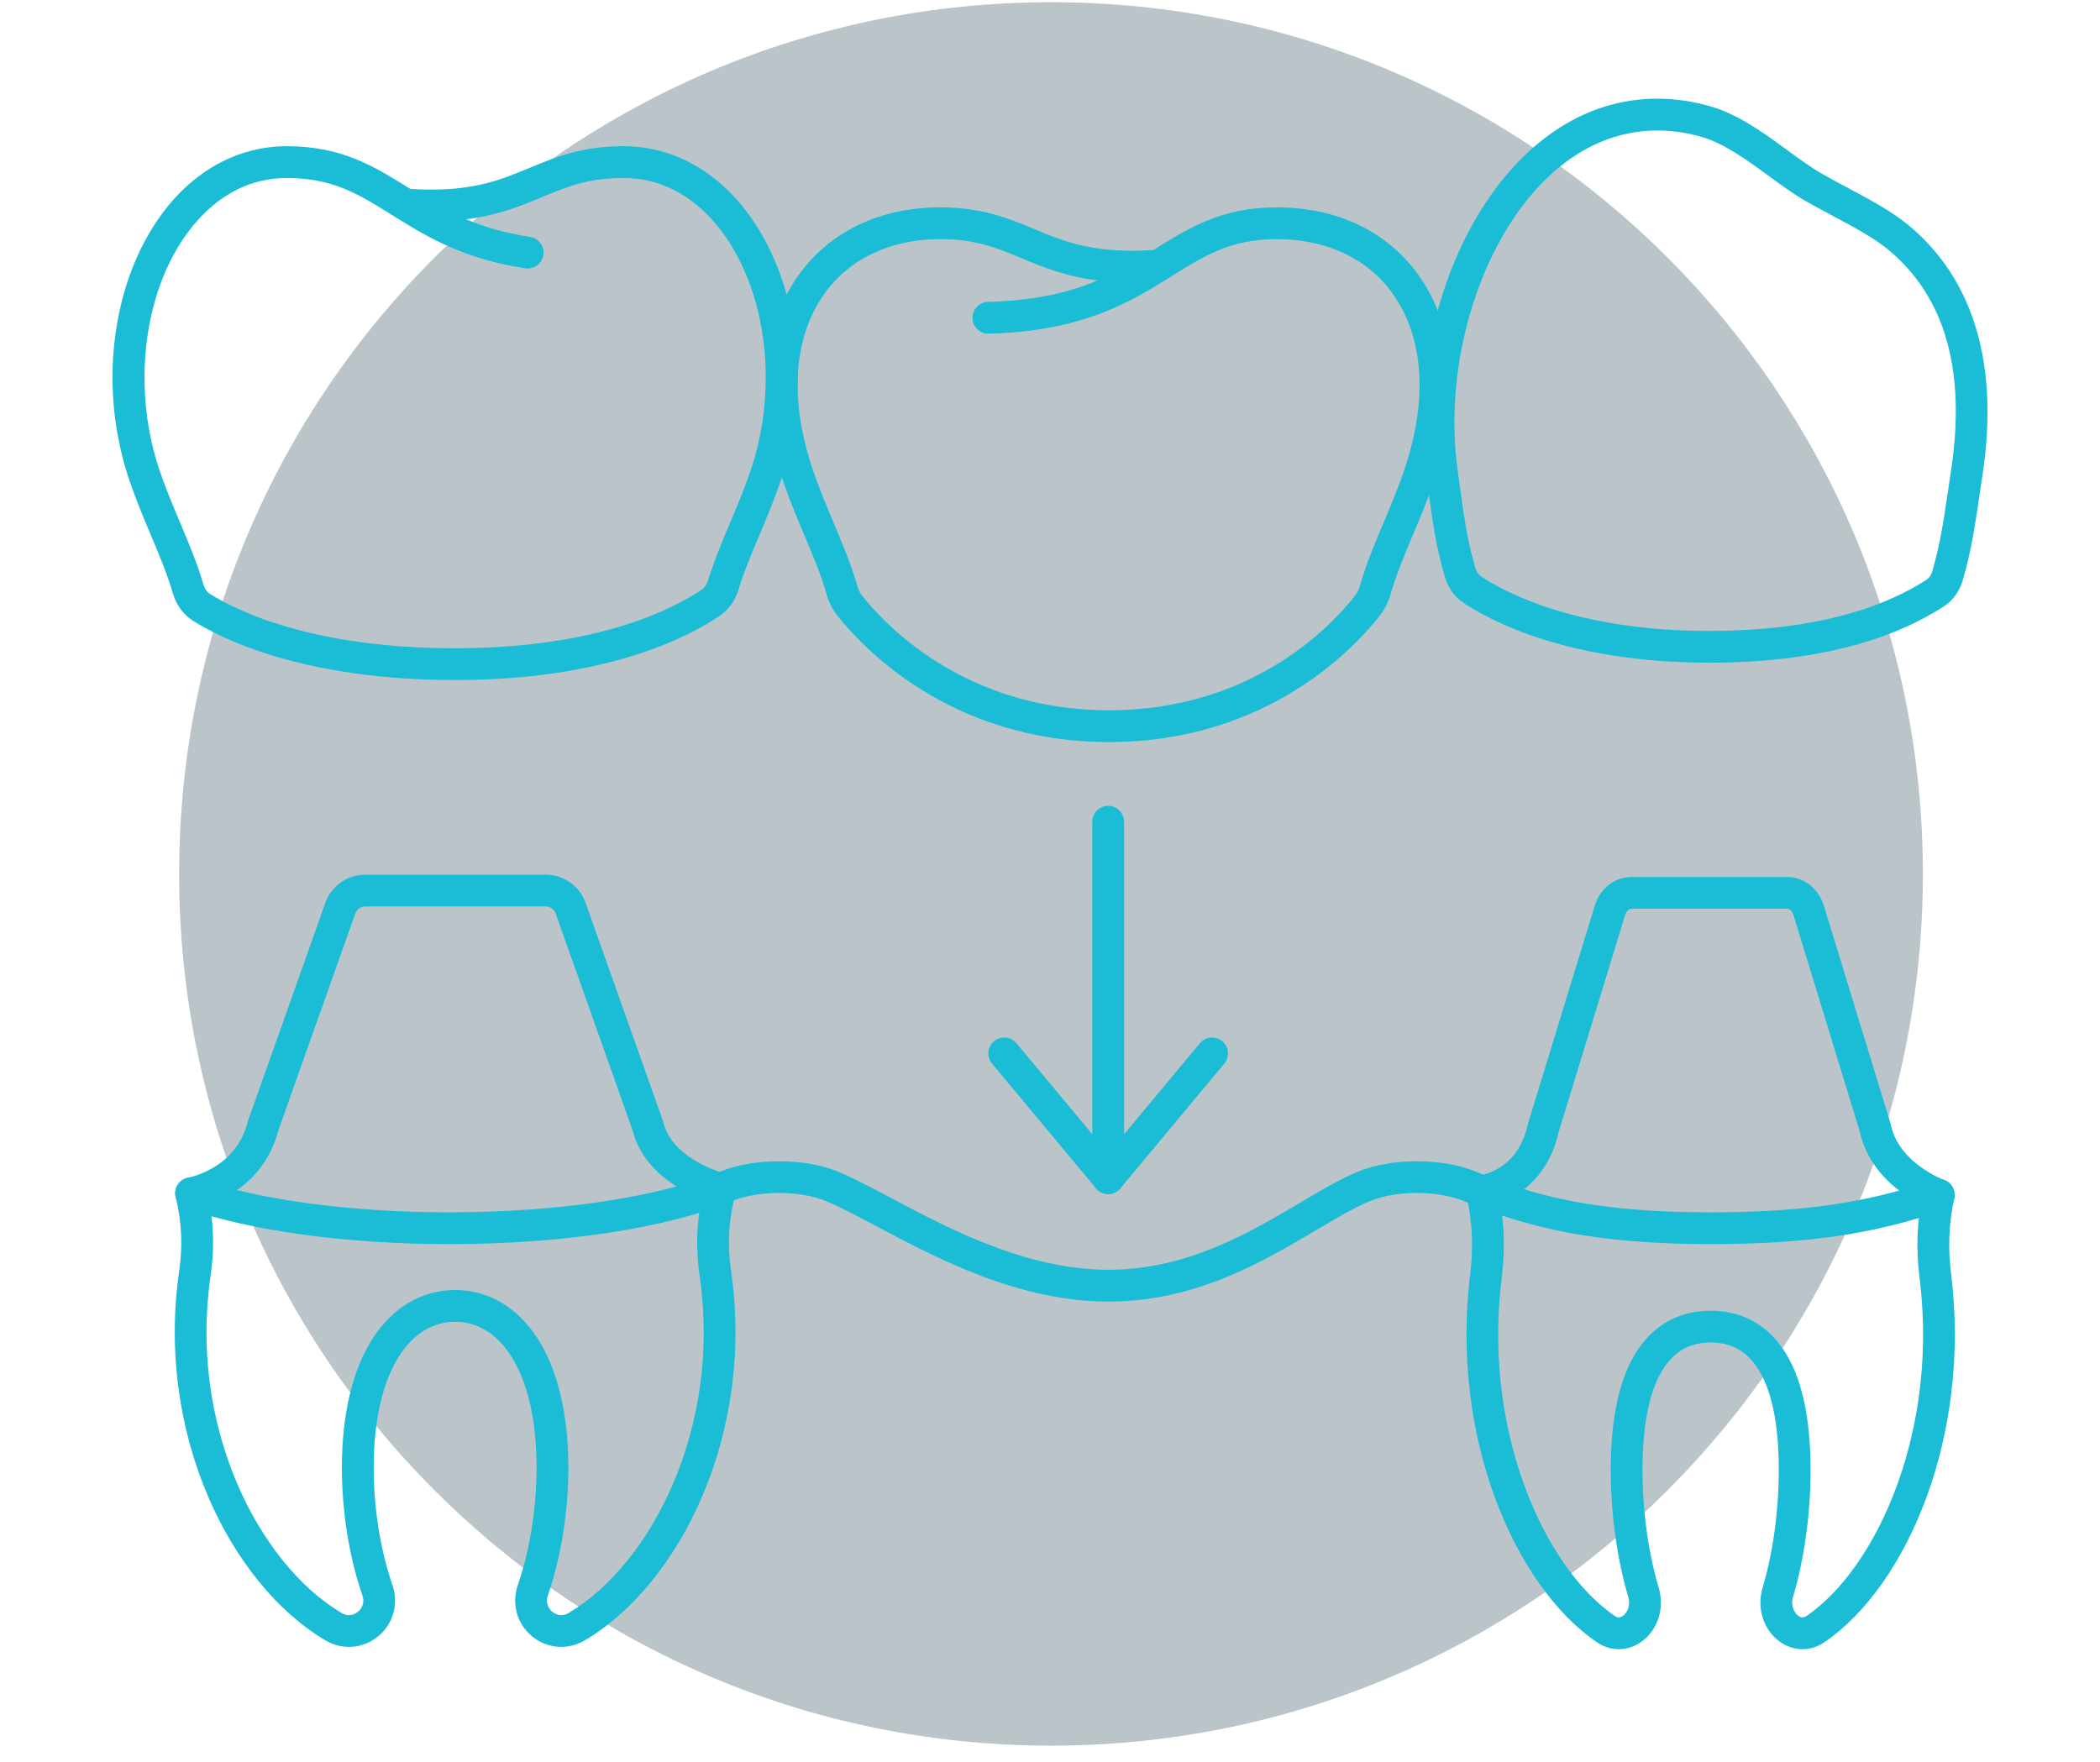 <svg width="112" height="94" viewBox="0 0 112 94" fill="none" xmlns="http://www.w3.org/2000/svg">
<g clip-path="url(#clip0_1147_1133)">
<path d="M56.054 93.118C81.735 93.118 102.554 72.299 102.554 46.618C102.554 20.936 81.735 0.118 56.054 0.118C30.373 0.118 9.554 20.936 9.554 46.618C9.554 72.299 30.373 93.118 56.054 93.118Z" fill="#173745" fill-opacity="0.29"/>
<path d="M24.292 36.276C16.162 36.276 11.795 34.065 10.295 33.114C9.782 32.789 9.401 32.27 9.221 31.653C8.921 30.624 8.498 29.619 8.05 28.554C7.677 27.668 7.291 26.751 6.94 25.737C6.095 23.301 5.812 20.659 6.122 18.095C6.423 15.608 7.255 13.349 8.527 11.56C10.253 9.135 12.659 7.799 15.3 7.799C18.237 7.799 19.97 8.883 21.805 10.03C21.83 10.046 21.855 10.061 21.88 10.077C25.067 10.279 26.617 9.633 28.256 8.95C29.613 8.384 31.018 7.799 33.246 7.799C35.888 7.799 38.293 9.135 40.019 11.56C41.292 13.349 42.123 15.608 42.424 18.095C42.734 20.659 42.452 23.301 41.607 25.737C41.255 26.751 40.869 27.668 40.496 28.555C40.074 29.558 39.675 30.505 39.38 31.47C39.204 32.047 38.86 32.523 38.386 32.847C36.883 33.878 32.498 36.276 24.292 36.276ZM15.3 9.495C12.637 9.495 10.899 11.152 9.909 12.543C7.596 15.794 7.047 20.872 8.541 25.181C8.875 26.144 9.25 27.035 9.613 27.897C10.08 29.007 10.522 30.056 10.849 31.178C10.913 31.399 11.039 31.578 11.203 31.682C12.578 32.553 16.606 34.58 24.292 34.58C32.024 34.58 36.054 32.39 37.428 31.449C37.622 31.316 37.715 31.117 37.759 30.974C38.079 29.927 38.494 28.941 38.933 27.897C39.296 27.035 39.671 26.144 40.005 25.181C41.5 20.872 40.95 15.794 38.638 12.543C37.648 11.152 35.909 9.495 33.246 9.495C31.357 9.495 30.222 9.968 28.908 10.515C27.799 10.977 26.594 11.48 24.856 11.698C25.81 12.098 26.911 12.432 28.269 12.636C28.732 12.706 29.051 13.138 28.981 13.601C28.912 14.064 28.48 14.383 28.017 14.313C24.816 13.831 22.865 12.688 21.177 11.637C21.168 11.631 21.158 11.625 21.149 11.619C21.068 11.569 20.987 11.518 20.907 11.468C19.143 10.365 17.75 9.495 15.3 9.495Z" fill="#1ABCD6"/>
<path d="M59.145 39.584C50.588 39.584 45.876 34.395 44.636 32.805C44.39 32.49 44.207 32.126 44.093 31.725C43.792 30.671 43.359 29.643 42.901 28.554C42.528 27.668 42.142 26.751 41.79 25.737C41.039 23.572 40.736 21.499 40.889 19.577C41.038 17.705 41.608 16.06 42.584 14.689C44.249 12.349 46.936 11.061 50.151 11.061C52.38 11.061 53.784 11.646 55.142 12.212C56.78 12.895 58.33 13.541 61.517 13.339C61.542 13.323 61.567 13.308 61.592 13.292C63.427 12.145 65.16 11.061 68.097 11.061C71.312 11.061 73.999 12.349 75.664 14.689C76.64 16.06 77.21 17.705 77.359 19.577C77.512 21.499 77.209 23.572 76.458 25.737C76.106 26.751 75.72 27.668 75.347 28.554C74.888 29.644 74.455 30.674 74.154 31.73C74.041 32.127 73.861 32.487 73.619 32.8C72.388 34.392 67.707 39.584 59.145 39.584ZM50.151 12.756C47.5 12.756 45.303 13.792 43.966 15.672C42.287 18.031 42.083 21.408 43.392 25.181C43.726 26.144 44.101 27.035 44.464 27.897C44.942 29.034 45.394 30.107 45.723 31.26C45.777 31.451 45.861 31.62 45.972 31.762C47.093 33.199 51.356 37.889 59.145 37.889C66.935 37.889 71.166 33.2 72.277 31.763C72.387 31.621 72.47 31.454 72.524 31.265C72.853 30.11 73.305 29.035 73.784 27.897C74.147 27.035 74.522 26.144 74.856 25.181C76.165 21.408 75.961 18.031 74.282 15.672C72.945 13.792 70.748 12.756 68.097 12.756C65.647 12.756 64.254 13.627 62.491 14.73C62.411 14.78 62.33 14.83 62.249 14.881C62.239 14.887 62.229 14.893 62.219 14.899C61.229 15.516 60.105 16.189 58.694 16.723C56.939 17.387 54.991 17.739 52.737 17.8C52.27 17.813 51.88 17.444 51.867 16.976C51.855 16.508 52.224 16.118 52.692 16.105C55.259 16.036 57.074 15.579 58.545 14.96C56.805 14.742 55.599 14.239 54.489 13.777C53.175 13.229 52.041 12.756 50.151 12.756Z" fill="#1ABCD6"/>
<path d="M91.165 35.351C83.656 35.351 79.495 33.12 78.055 32.161C77.589 31.851 77.252 31.391 77.081 30.831C76.605 29.28 76.42 27.927 76.186 26.213C76.148 25.937 76.109 25.652 76.067 25.356C75.629 22.242 75.941 18.8 76.945 15.664C77.446 14.101 78.103 12.647 78.898 11.345C79.727 9.986 80.687 8.823 81.753 7.888C83.056 6.743 84.49 5.961 86.015 5.564C87.66 5.136 89.383 5.164 91.136 5.648C92.675 6.073 94.01 7.05 95.302 7.995C95.957 8.474 96.575 8.926 97.175 9.271C97.563 9.494 97.999 9.726 98.459 9.972C99.629 10.595 100.838 11.24 101.726 11.962C103.49 13.399 104.727 15.281 105.401 17.554C106.068 19.804 106.179 22.432 105.729 25.367C105.673 25.738 105.62 26.092 105.57 26.434C105.332 28.047 105.127 29.44 104.674 30.975C104.5 31.566 104.131 32.062 103.635 32.371C102.452 33.108 98.854 35.351 91.165 35.351ZM77.746 25.12C77.788 25.419 77.827 25.706 77.865 25.983C78.089 27.621 78.266 28.914 78.701 30.334C78.74 30.46 78.823 30.635 78.994 30.75C80.306 31.623 84.119 33.656 91.165 33.656C98.368 33.656 101.658 31.606 102.738 30.932C102.881 30.843 102.991 30.688 103.048 30.496C103.467 29.075 103.655 27.8 103.893 26.187C103.943 25.842 103.996 25.486 104.054 25.11C104.872 19.761 103.729 15.78 100.655 13.277C99.895 12.658 98.76 12.053 97.662 11.468C97.189 11.215 96.742 10.977 96.33 10.741C95.649 10.349 94.964 9.848 94.301 9.363C93.133 8.509 91.924 7.625 90.685 7.282C87.862 6.503 85.16 7.153 82.871 9.162C79.071 12.499 76.915 19.21 77.746 25.12Z" fill="#1ABCD6"/>
<path d="M18.616 87.85C18.186 87.85 17.753 87.735 17.358 87.502C16.085 86.75 14.892 85.696 13.811 84.369C12.728 83.039 11.81 81.499 11.083 79.791C10.323 78.008 9.802 76.109 9.532 74.145C9.244 72.043 9.251 69.91 9.555 67.804C9.752 66.44 9.693 65.185 9.37 63.853C9.314 63.623 9.352 63.381 9.483 63.184C9.614 62.987 9.816 62.855 10.049 62.817C10.092 62.809 10.737 62.68 11.439 62.248C12.357 61.684 12.954 60.873 13.213 59.839C13.219 59.813 13.227 59.787 13.236 59.761L17.352 48.159C17.671 47.261 18.525 46.658 19.478 46.658H29.106C30.059 46.658 30.913 47.261 31.231 48.159L35.347 59.761C35.358 59.789 35.366 59.818 35.373 59.847C35.57 60.671 36.164 61.379 37.14 61.952C37.904 62.4 38.614 62.586 38.621 62.588C38.841 62.643 39.029 62.784 39.144 62.979C39.26 63.174 39.292 63.407 39.234 63.626C38.861 65.042 38.784 66.37 38.991 67.804C39.295 69.91 39.303 72.043 39.014 74.145C38.745 76.109 38.223 78.008 37.464 79.791C36.736 81.499 35.819 83.039 34.736 84.369C33.654 85.696 32.461 86.75 31.188 87.502C30.291 88.032 29.191 87.951 28.388 87.295C27.574 86.63 27.271 85.555 27.616 84.555C28.261 82.682 28.617 80.456 28.617 78.286C28.617 75.759 28.139 73.689 27.233 72.298C26.472 71.127 25.448 70.508 24.273 70.508C23.098 70.508 22.075 71.127 21.313 72.298C20.408 73.689 19.93 75.759 19.93 78.286C19.93 80.456 20.285 82.682 20.931 84.555C21.275 85.555 20.972 86.63 20.158 87.295C19.708 87.662 19.165 87.85 18.616 87.85ZM11.185 64.248C11.408 65.509 11.423 66.735 11.233 68.046C10.541 72.844 11.618 76.72 12.643 79.127C13.952 82.201 15.985 84.722 18.22 86.042C18.647 86.294 18.991 86.059 19.086 85.981C19.186 85.9 19.497 85.597 19.328 85.108C18.623 83.061 18.234 80.639 18.234 78.286C18.234 75.43 18.807 73.04 19.892 71.373C20.966 69.722 22.522 68.812 24.273 68.812C26.024 68.812 27.58 69.722 28.655 71.373C29.739 73.04 30.312 75.43 30.312 78.286C30.312 80.639 29.924 83.061 29.219 85.108C29.05 85.597 29.361 85.9 29.46 85.981C29.556 86.059 29.9 86.294 30.326 86.042C32.562 84.722 34.595 82.201 35.904 79.127C36.929 76.72 38.005 72.844 37.313 68.046C37.11 66.643 37.142 65.328 37.415 63.966C36.279 63.514 34.274 62.432 33.735 60.288L29.634 48.726C29.554 48.503 29.342 48.353 29.106 48.353H19.478C19.241 48.353 19.029 48.503 18.95 48.726L14.847 60.291C14.47 61.758 13.576 62.947 12.26 63.734C11.869 63.967 11.496 64.132 11.185 64.248Z" fill="#1ABCD6"/>
<path d="M59.124 69.43C54.314 69.43 49.958 67.117 46.777 65.428C45.731 64.872 44.828 64.393 44.065 64.073C42.679 63.492 40.424 63.492 39.038 64.073C35.615 65.508 29.986 66.365 23.979 66.365C18.527 66.365 13.4 65.668 9.913 64.454C9.471 64.299 9.238 63.816 9.392 63.374C9.546 62.932 10.029 62.698 10.471 62.852C13.786 64.007 18.709 64.669 23.979 64.669C29.772 64.669 35.157 63.862 38.383 62.51C39.251 62.145 40.377 61.945 41.552 61.945C42.727 61.945 43.852 62.145 44.721 62.51C45.555 62.859 46.489 63.356 47.572 63.93C50.595 65.536 54.736 67.734 59.124 67.734C63.296 67.734 66.636 65.756 69.321 64.166C70.412 63.52 71.443 62.91 72.397 62.51C73.266 62.145 74.391 61.945 75.566 61.945C76.741 61.945 77.867 62.145 78.735 62.51C81.827 63.806 85.134 64.669 91.219 64.669C96.12 64.669 99.568 64.168 103.119 62.941C103.562 62.788 104.045 63.022 104.198 63.465C104.351 63.907 104.116 64.39 103.673 64.543C99.93 65.837 96.322 66.365 91.219 66.365C88.266 66.365 85.76 66.16 83.559 65.74C81.679 65.382 79.938 64.852 78.08 64.073C76.694 63.492 74.439 63.492 73.053 64.073C72.206 64.428 71.269 64.983 70.185 65.625C67.322 67.32 63.76 69.43 59.124 69.43Z" fill="#1ABCD6"/>
<path d="M86.337 87.973C85.934 87.973 85.53 87.849 85.166 87.601C84.058 86.844 83.02 85.784 82.082 84.451C81.147 83.124 80.355 81.586 79.728 79.882C79.074 78.105 78.625 76.213 78.393 74.257C78.145 72.165 78.151 70.041 78.413 67.944C78.593 66.495 78.526 65.154 78.201 63.723C78.097 63.267 78.383 62.812 78.84 62.709C79.296 62.605 79.751 62.891 79.854 63.348C80.224 64.976 80.301 66.503 80.095 68.154C79.494 72.979 80.429 76.877 81.319 79.296C82.451 82.373 84.202 84.889 86.122 86.201C86.225 86.271 86.367 86.333 86.558 86.194C86.789 86.026 86.975 85.636 86.84 85.179C86.237 83.147 85.906 80.743 85.906 78.41C85.906 75.57 86.396 73.405 87.364 71.975C88.275 70.629 89.613 69.917 91.235 69.917C92.856 69.917 94.195 70.629 95.106 71.975C96.073 73.405 96.564 75.57 96.564 78.41C96.564 80.743 96.232 83.148 95.63 85.179C95.494 85.636 95.681 86.026 95.911 86.194C96.102 86.333 96.245 86.271 96.347 86.201C98.268 84.89 100.018 82.373 101.15 79.296C102.041 76.877 102.976 72.979 102.374 68.154C102.177 66.572 102.238 65.114 102.567 63.566C102.664 63.108 103.115 62.815 103.573 62.912C104.031 63.01 104.323 63.46 104.226 63.918C103.937 65.276 103.884 66.555 104.057 67.944C104.318 70.041 104.325 72.165 104.076 74.257C103.844 76.213 103.395 78.105 102.742 79.882C102.115 81.586 101.323 83.124 100.388 84.451C99.45 85.784 98.412 86.844 97.303 87.601C96.558 88.11 95.642 88.095 94.912 87.564C94.048 86.933 93.683 85.781 94.004 84.697C94.562 82.818 94.868 80.585 94.868 78.41C94.868 75.915 94.476 74.069 93.701 72.925C93.104 72.042 92.297 71.613 91.235 71.613C90.172 71.613 89.365 72.042 88.768 72.925C87.994 74.069 87.601 75.915 87.601 78.41C87.601 80.585 87.908 82.818 88.465 84.697C88.787 85.781 88.422 86.933 87.557 87.564C87.183 87.836 86.761 87.973 86.337 87.973Z" fill="#1ABCD6"/>
<path d="M103.396 64.59C103.301 64.59 103.204 64.573 103.11 64.539C102.975 64.491 99.831 63.329 99.195 60.381L95.653 48.815C95.592 48.616 95.454 48.477 95.318 48.477H87.007C86.871 48.477 86.733 48.616 86.672 48.815L83.129 60.384C82.716 62.246 81.671 63.231 80.864 63.73C79.989 64.272 79.205 64.369 79.118 64.378L78.937 62.693L78.929 62.693C79.012 62.683 80.958 62.409 81.48 59.99C81.485 59.967 81.491 59.944 81.498 59.921L85.051 48.318C85.332 47.399 86.118 46.782 87.007 46.782H95.318C96.206 46.782 96.992 47.399 97.274 48.318L100.827 59.921C100.835 59.946 100.841 59.971 100.846 59.997C101.021 60.843 101.546 61.593 102.407 62.228C103.068 62.716 103.677 62.942 103.683 62.944C104.124 63.102 104.353 63.588 104.194 64.028C104.07 64.374 103.744 64.59 103.396 64.59Z" fill="#1ABCD6"/>
<path d="M59.103 63.694C58.852 63.694 58.613 63.582 58.452 63.389L52.907 56.733C52.608 56.374 52.656 55.839 53.016 55.539C53.376 55.24 53.91 55.288 54.21 55.648L59.103 61.522L63.996 55.648C64.296 55.288 64.83 55.24 65.19 55.539C65.55 55.839 65.598 56.374 65.299 56.733L59.755 63.389C59.594 63.582 59.355 63.694 59.103 63.694Z" fill="#1ABCD6"/>
<path d="M59.103 63.694C58.635 63.694 58.256 63.314 58.256 62.846V43.833C58.256 43.365 58.635 42.986 59.103 42.986C59.572 42.986 59.951 43.365 59.951 43.833V62.846C59.951 63.314 59.572 63.694 59.103 63.694Z" fill="#1ABCD6"/>
</g>
<defs>
<clipPath id="clip0_1147_1133">
<rect width="110.627" height="93" fill="white" transform="translate(0.687 0.118)"/>
</clipPath>
</defs>
</svg>
